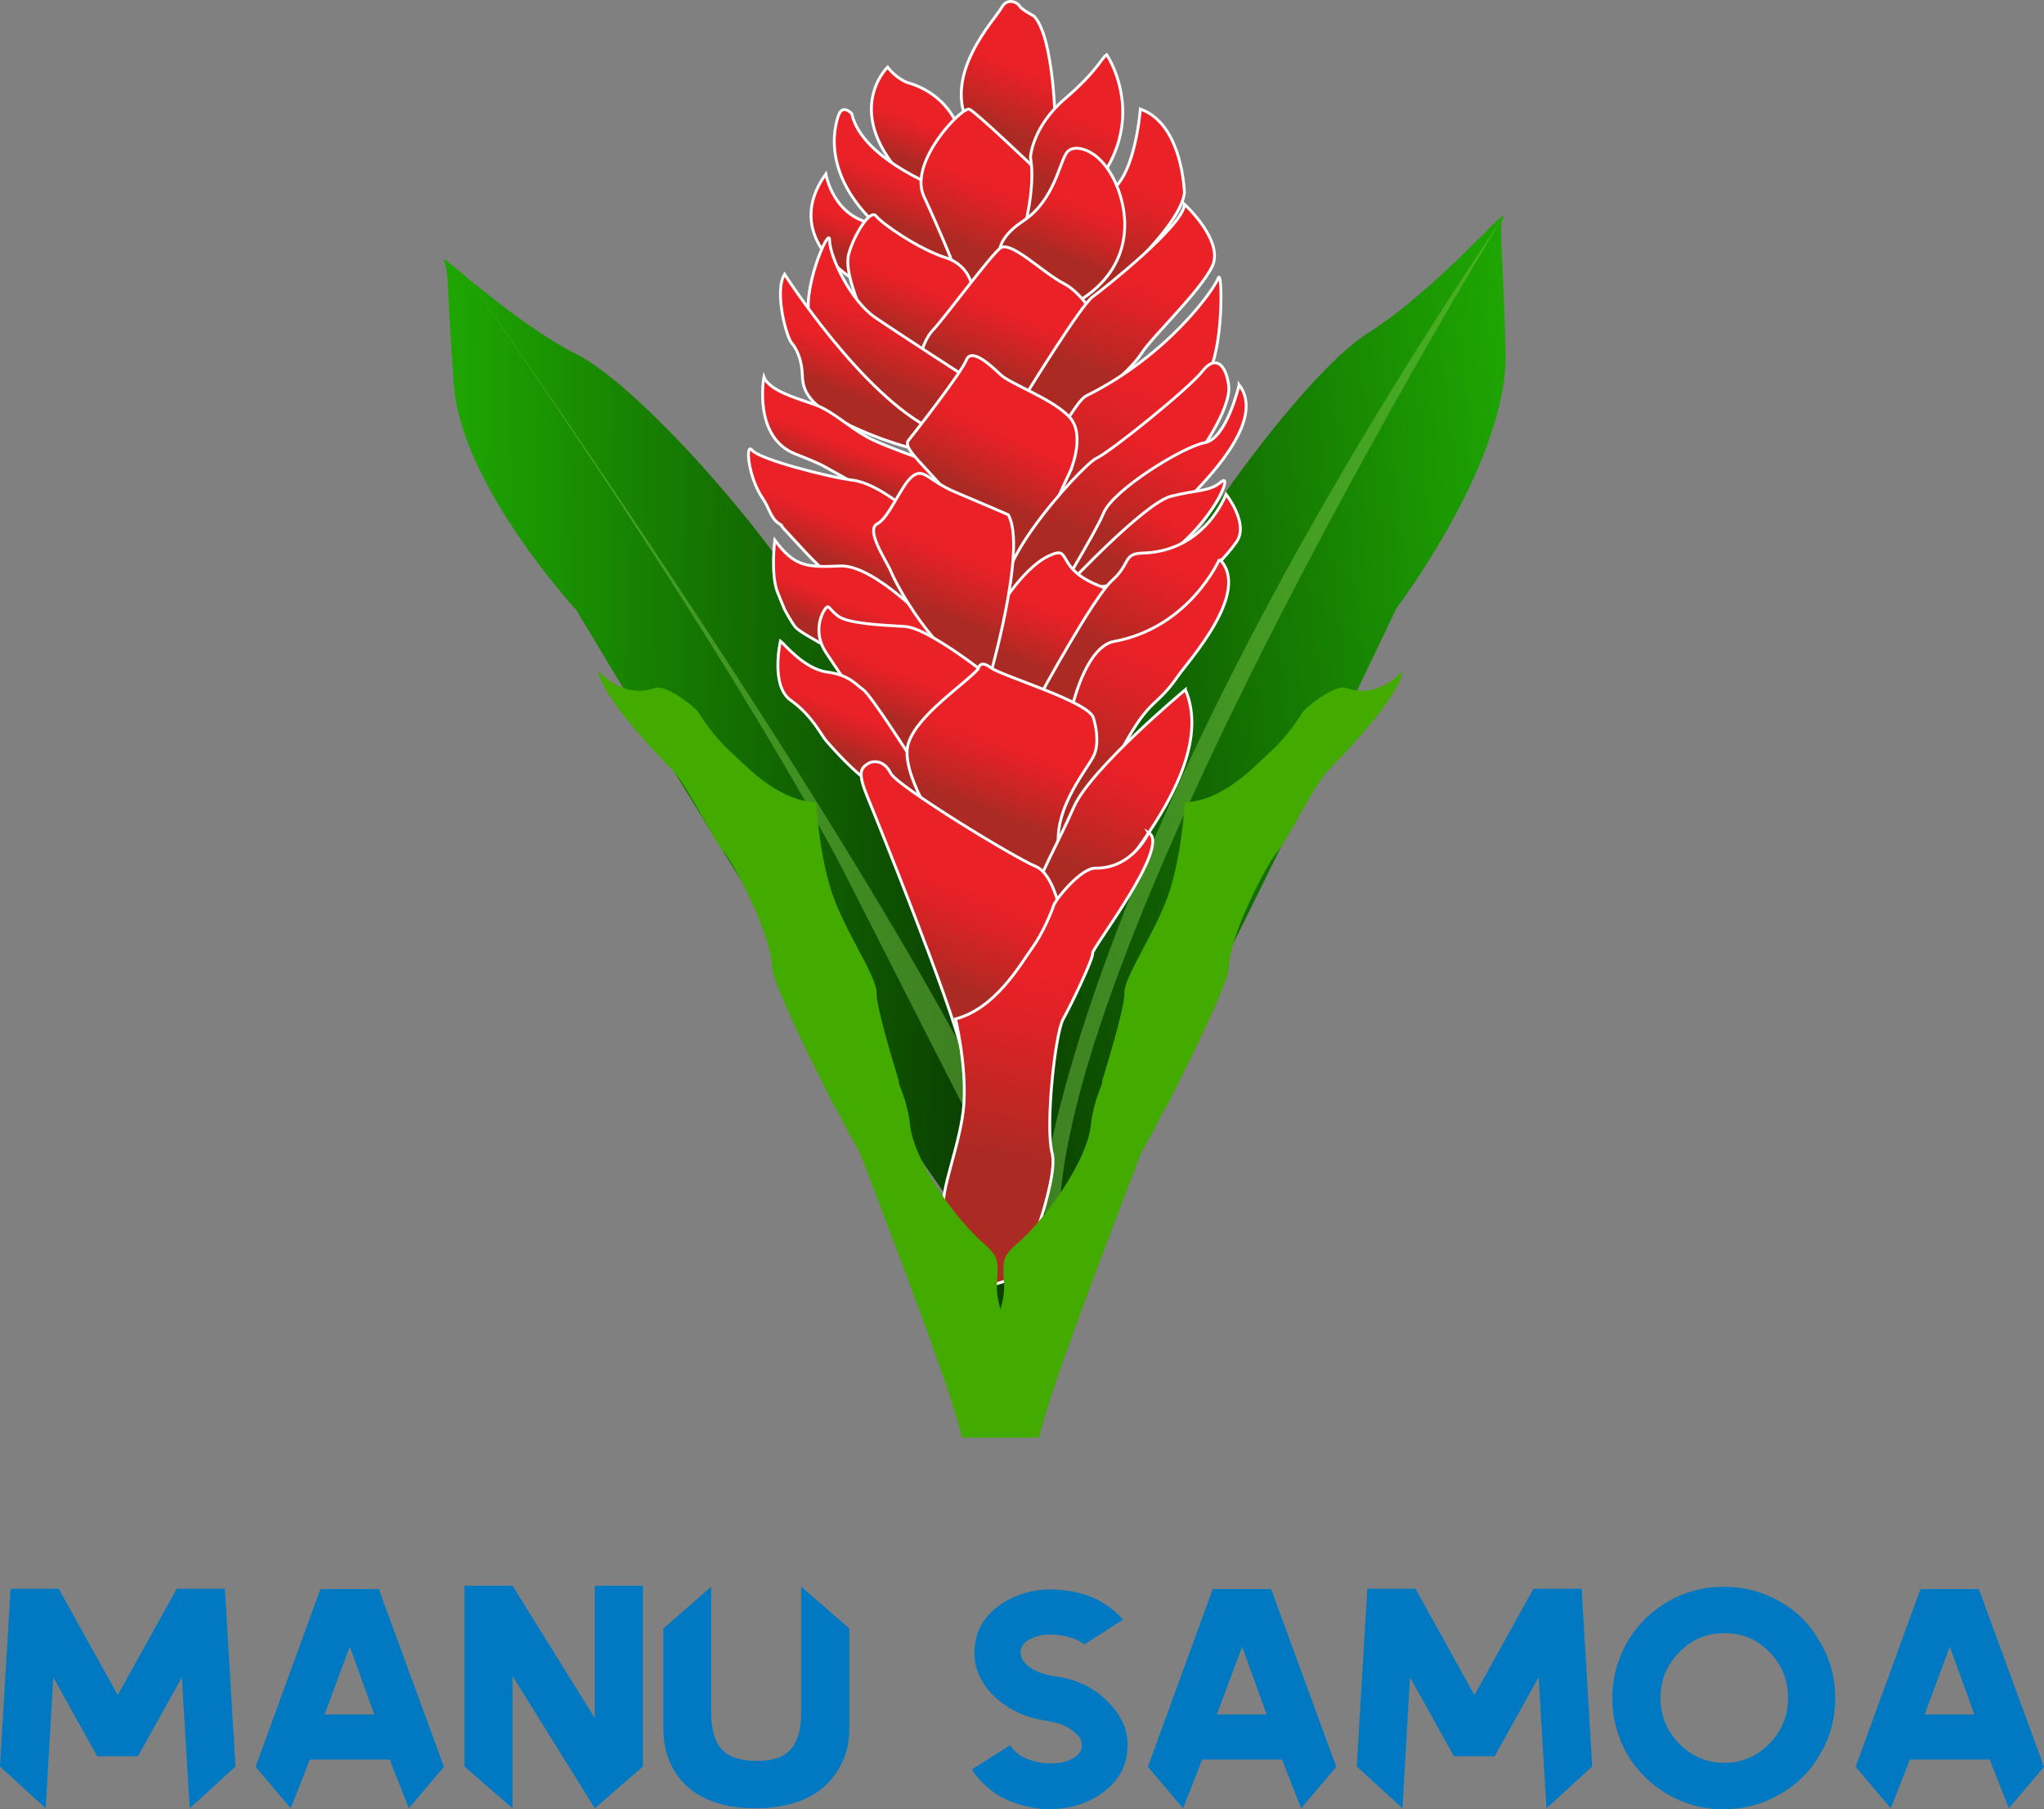 <?xml version="1.0" encoding="UTF-8"?><svg id="Layer_1" xmlns="http://www.w3.org/2000/svg" xmlns:xlink="http://www.w3.org/1999/xlink" viewBox="0 0 2139.17 1893.04"><rect x="0" y="0" width="2139.17" height="1893.04" fill="#808080" stroke="none"/><defs><style>.cls-1{fill:url(#linear-gradient-20);}.cls-1,.cls-2,.cls-3,.cls-4,.cls-5,.cls-6,.cls-7,.cls-8,.cls-9,.cls-10,.cls-11,.cls-12,.cls-13,.cls-14,.cls-15,.cls-16,.cls-17,.cls-18,.cls-19,.cls-20,.cls-21,.cls-22,.cls-23,.cls-24,.cls-25,.cls-26,.cls-27,.cls-28,.cls-29,.cls-30,.cls-31{stroke:#fff;stroke-miterlimit:10;stroke-width:3px;}.cls-2{fill:url(#linear-gradient-15);}.cls-3{fill:url(#linear-gradient-23);}.cls-4{fill:url(#linear-gradient-21);}.cls-5{fill:url(#linear-gradient-19);}.cls-6{fill:url(#linear-gradient-16);}.cls-7{fill:url(#linear-gradient-17);}.cls-8{fill:url(#linear-gradient-18);}.cls-9{fill:url(#linear-gradient-14);}.cls-10{fill:url(#linear-gradient-22);}.cls-11{fill:url(#linear-gradient-13);}.cls-12{fill:url(#linear-gradient-12);}.cls-13{fill:url(#linear-gradient-11);}.cls-14{fill:url(#linear-gradient-10);}.cls-15{fill:url(#linear-gradient-31);}.cls-16{fill:url(#linear-gradient-33);}.cls-17{fill:url(#linear-gradient-29);}.cls-18{fill:url(#linear-gradient-28);}.cls-19{fill:url(#linear-gradient-32);}.cls-20{fill:url(#linear-gradient-30);}.cls-21{fill:url(#linear-gradient-25);}.cls-22{fill:url(#linear-gradient-24);}.cls-23{fill:url(#linear-gradient-27);}.cls-24{fill:url(#linear-gradient-26);}.cls-32{fill:url(#linear-gradient);}.cls-33{fill:#0079c2;}.cls-34{fill:#43aa00;}.cls-35{fill:url(#linear-gradient-2);}.cls-25{fill:url(#linear-gradient-5);}.cls-26{fill:url(#linear-gradient-6);}.cls-27{fill:url(#linear-gradient-4);}.cls-28{fill:url(#linear-gradient-3);}.cls-29{fill:url(#linear-gradient-9);}.cls-30{fill:url(#linear-gradient-8);}.cls-31{fill:url(#linear-gradient-7);}.cls-36{fill:#72be44;opacity:.5;}</style><linearGradient id="linear-gradient" x1="1654.96" y1="585.71" x2="2327.62" y2="585.71" gradientTransform="translate(-741.36 470.69) rotate(-6.4)" gradientUnits="userSpaceOnUse"><stop offset=".1" stop-color="#0b4201"/><stop offset=".98" stop-color="#1ea502"/></linearGradient><linearGradient id="linear-gradient-2" x1="11221.52" y1="1120.89" x2="11836.21" y2="1120.89" gradientTransform="translate(12306.25 -179.07) rotate(-179.31) scale(1 -1)" xlink:href="#linear-gradient"/><linearGradient id="linear-gradient-3" x1="10980.74" y1="-610.05" x2="11062.31" y2="-466.66" gradientTransform="translate(13772.11 -667.76) rotate(174.11) scale(1.16 -1.01) skewX(4.24)" gradientUnits="userSpaceOnUse"><stop offset=".31" stop-color="#ea2127"/><stop offset=".41" stop-color="#dd2226"/><stop offset=".6" stop-color="#bc2724"/><stop offset=".68" stop-color="#ac2a24"/></linearGradient><linearGradient id="linear-gradient-4" x1="11091.89" y1="-553.71" x2="11142.81" y2="-464.19" xlink:href="#linear-gradient-3"/><linearGradient id="linear-gradient-5" x1="11163.53" y1="-457.83" x2="11205.61" y2="-383.85" xlink:href="#linear-gradient-3"/><linearGradient id="linear-gradient-6" x1="11093.92" y1="-493.38" x2="11151.1" y2="-392.87" xlink:href="#linear-gradient-3"/><linearGradient id="linear-gradient-7" x1="11018.22" y1="-501.37" x2="11103.91" y2="-350.73" xlink:href="#linear-gradient-3"/><linearGradient id="linear-gradient-8" x1="10922.48" y1="-559.91" x2="11016.04" y2="-395.43" xlink:href="#linear-gradient-3"/><linearGradient id="linear-gradient-9" x1="10873.76" y1="-489.34" x2="10976.95" y2="-307.94" xlink:href="#linear-gradient-3"/><linearGradient id="linear-gradient-10" x1="10934.6" y1="-458.81" x2="11004.93" y2="-335.18" xlink:href="#linear-gradient-3"/><linearGradient id="linear-gradient-11" x1="11099.63" y1="-398.82" x2="11163.71" y2="-286.18" xlink:href="#linear-gradient-3"/><linearGradient id="linear-gradient-12" x1="10991.82" y1="-358.29" x2="11071.79" y2="-217.7" xlink:href="#linear-gradient-3"/><linearGradient id="linear-gradient-13" x1="10863.78" y1="-402.59" x2="10992.11" y2="-176.99" xlink:href="#linear-gradient-3"/><linearGradient id="linear-gradient-14" x1="11102.27" y1="-357.76" x2="11175.9" y2="-228.33" xlink:href="#linear-gradient-3"/><linearGradient id="linear-gradient-15" x1="10855.95" y1="-336.33" x2="11042.64" y2="-8.15" xlink:href="#linear-gradient-3"/><linearGradient id="linear-gradient-16" x1="11130.83" y1="-317.92" x2="11187.48" y2="-218.32" xlink:href="#linear-gradient-3"/><linearGradient id="linear-gradient-17" x1="11155.29" y1="-216.32" x2="11194.36" y2="-147.63" xlink:href="#linear-gradient-3"/><linearGradient id="linear-gradient-18" x1="10717.78" y1="794.21" x2="10793.95" y2="928.11" gradientTransform="translate(13528.71 -1351.01) rotate(176.19) scale(1.17 -1.16) skewX(.37)" xlink:href="#linear-gradient-3"/><linearGradient id="linear-gradient-19" x1="11159.69" y1="-149.37" x2="11213.14" y2="-55.42" xlink:href="#linear-gradient-3"/><linearGradient id="linear-gradient-20" x1="10861.11" y1="-248.92" x2="11002.57" y2="-.24" xlink:href="#linear-gradient-3"/><linearGradient id="linear-gradient-21" x1="10968.72" y1="-184.31" x2="11100.05" y2="46.56" gradientTransform="translate(13292.5 -497.06) rotate(174.87) scale(1.1 -1) skewX(2.89)" xlink:href="#linear-gradient-3"/><linearGradient id="linear-gradient-22" x1="11459.69" y1="428.23" x2="11538.91" y2="567.5" gradientTransform="translate(14569.7 171.51) rotate(-179.51) scale(1.16 -1.01) skewX(4.24)" xlink:href="#linear-gradient-3"/><linearGradient id="linear-gradient-23" x1="11165.54" y1="-60.07" x2="11206.29" y2="11.57" xlink:href="#linear-gradient-3"/><linearGradient id="linear-gradient-24" x1="10971.31" y1="-49.43" x2="11046.42" y2="82.62" xlink:href="#linear-gradient-3"/><linearGradient id="linear-gradient-25" x1="11049.57" y1="-120.22" x2="11131.8" y2="24.33" xlink:href="#linear-gradient-3"/><linearGradient id="linear-gradient-26" x1="11219.14" y1="226.69" x2="11345.86" y2="449.46" gradientTransform="translate(14276.99 -161.81) rotate(178.03) scale(1.16 -1.01) skewX(4.24)" xlink:href="#linear-gradient-3"/><linearGradient id="linear-gradient-27" x1="11119.1" y1="4.9" x2="11177.85" y2="108.18" xlink:href="#linear-gradient-3"/><linearGradient id="linear-gradient-28" x1="10857.52" y1="-43.52" x2="11025.08" y2="251.03" xlink:href="#linear-gradient-3"/><linearGradient id="linear-gradient-29" x1="11155.09" y1="52.11" x2="11205.58" y2="140.87" xlink:href="#linear-gradient-3"/><linearGradient id="linear-gradient-30" x1="10992.41" y1="85.32" x2="11082.35" y2="243.43" xlink:href="#linear-gradient-3"/><linearGradient id="linear-gradient-31" x1="10875.52" y1="96.18" x2="11012.89" y2="337.66" xlink:href="#linear-gradient-3"/><linearGradient id="linear-gradient-32" x1="11051.31" y1="197.05" x2="11172.43" y2="409.97" xlink:href="#linear-gradient-3"/><linearGradient id="linear-gradient-33" x1="9746.81" y1="-550.32" x2="9985.19" y2="-131.25" gradientTransform="translate(12057.31 -1928.1) rotate(162.82) scale(1.16 -1.01) skewX(4.24)" xlink:href="#linear-gradient-3"/></defs><path class="cls-32" d="m1461.38,636.57s117.3-154.21,114.33-268.48c-3.03-114.33-7.52-129.02-2.5-141.37,4.91-12.23-70.15,76.66-141.34,121.54-71.41,44.96-221.73,254.49-253.67,350.69-31.99,96.15-76.18,332.26-92.06,381.97-15.92,49.65-67.36,262.48-54.53,348.96,12.72,86.59,429.76-793.3,429.76-793.3Z"/><path class="cls-36" d="m1573.21,226.72s-525.51,856.22-458.73,1102.91l-24.61-72.73s27.89-353.42,483.34-1030.18Z"/><path class="cls-35" d="m603.12,638.26s-120.64-130.76-128.21-236c-7.69-105.21-4.88-119.15-10.57-129.92-5.64-10.85,70.71,63.84,139.53,98.56,69.01,34.7,224.69,213.28,262.42,298.61,37.81,85.32,99.43,298.07,118.34,342.25,18.99,44.03,85.06,234.77,81.27,315.44-3.75,80.61-462.78-688.94-462.78-688.94Z"/><path class="cls-36" d="m464.33,254.72s655.5,922.75,636.75,1085.49l-218.02-428.3s-104.58-209.27-418.73-657.18Z"/><path class="cls-28" d="m1104.54,132.4s-1.21-93.6-22.45-115.53c0,0-13.46-7.29-14.99-10.49-1.54-3.2-12.52-10.07-19.13,1.93-6.46,12.06-63.46,70.69-33.14,123.89,0,0,52.18,84.09,64.81,60.19,12.52-23.84,24.91-60,24.91-60Z"/><path class="cls-27" d="m1002.35,132.2s-11.02-34.27-53.32-46c0,0-11.15-4.2-20.08-15.98,0,0-50.15,48.05,21.84,120.21,0,0,28.57,30.52,33.6,8.53,5.02-21.88,17.96-66.76,17.96-66.76Z"/><path class="cls-25" d="m864.26,182.04s7.73,46.03,51.37,52.2l-24.26,56.77s-73.84-43.7-27.11-108.97Z"/><path class="cls-26" d="m992,200.3s-89.84-31.63-100.57-81.37c0,0-9.34-10.43-13.7,1.32-4.38,11.89-20.84,68.89,54.47,127.68,75.34,58.76,102.32,64.51,80.88,19.07-21.43-45.27-21.08-66.7-21.08-66.7Z"/><path class="cls-31" d="m1084.92,177.95s-63.15-60.45-70.36-63.64c-7.28-3.37-64.3,55.42-47.63,91.21,16.63,35.79,39.07,88.24,38.4,96.54-.66,8.21,26.59,19.29,26.59,19.29l54.15-80.47-1.15-62.94Z"/><path class="cls-30" d="m1071.36,241.76s12.9-46.34,7.06-77.19c0,0,1.6-31.59,36.21-61.32,34.54-29.67,38.19-42.8,43.6-46.03,0,0,40.05,58.85-3.51,124.93-43.63,66.06-83.36,59.61-83.36,59.61Z"/><path class="cls-29" d="m1127.94,329.5s105.74-83.98,111.63-127.45c0,0-1.57-72.26-46.11-87.91,0,0-5.78,78.09-36.21,87.91-30.29,9.81-46.77,52.28-45.64,54.81,1.18,2.61,16.32,72.65,16.32,72.65Z"/><path class="cls-14" d="m1046.86,270.26s-8.25-17.9,24.26-39.24c32.43-21.46,37.68-61.54,45.58-71.75,7.94-10.13,37.88-3.34,53.56,38.93,15.57,42.36,6.39,89.7-44.95,118.9l-78.45-46.84Z"/><path class="cls-13" d="m1017.92,304.73s-.03-26.14-28.51-35.2c-28.29-9.17-66.15-35.34-72.42-43.42-6.27-8.08-23.15,19.75-28.59,39.1-5.43,19.24,11.4,53.07,12.69,62.3,1.25,9.17,9.94,45.13,9.94,45.13,0,0,58.59,28.78,77.85-8.02,19.2-36.8,29.04-59.89,29.04-59.89Z"/><path class="cls-12" d="m1148.02,335.24s-14.49-28.41-35.26-38.93c-20.77-10.57-55.28-45.19-65.96-36.72-10.8,8.47-59.38,74.36-70.15,85.49-10.8,11.19-15.02,32.37-16.16,39.83-.86,7.52,50.91,43.64,50.91,43.64,0,0,114.55-16.94,136.61-93.32Z"/><path class="cls-11" d="m1075.96,409.27s55.52-90.12,67.61-98.79c11.96-8.58,96.95-76.24,95.94-96.88,0,0,42.1,38.54,29.06,65.3-13.13,26.7-62.77,73.37-73.8,90.65-10.99,17.17-44.09,45.61-86.98,76.01-42.93,30.37-31.83-36.29-31.83-36.29Z"/><path class="cls-9" d="m1015.39,397.4s-74.32-48.05-99.76-65.44c-25.48-17.56-47.49-63.95-47.42-80.72.18-16.75-31.93,57.27-19.48,85.43,12.45,28.22,117.62,151.97,150.87,125.49,33.21-26.42,15.78-64.76,15.78-64.76Z"/><path class="cls-2" d="m1024.79,562.89s22.82-34.76,43.6-63.03c9.85-13.29,19.14-25.13,25.45-31.16,19.41-18.82,32.87-49.53,43.24-54.67,85.21-42.27,133.51-111.21,137.86-123.02,4.38-11.84,6,75.09-11.61,101.31-16.94,25.16-31.67,36.74-31.67,36.74,0,0,4.21,6.9-41.18,30.35-45.35,23.4-179.74,185.29-186.36,158.14-6.59-27.12,20.66-54.66,20.66-54.66Z"/><path class="cls-6" d="m968.61,472.49s-33.01-6.17-73.77-24.85c-50.53-23-54.65-39.72-55.13-55.31-.53-15.65-5.72-27.3-11.22-33.49-5.48-6.18-18.4-54.11-7.38-71.92,0,0,81.21,127.17,156.08,163.18,74.93,35.85-8.58,22.39-8.58,22.39Z"/><path class="cls-7" d="m997.3,491.59s-69.93-23.14-89.92-34.39c-20-11.13-35.83-26.95-54.41-33.74-18.75-6.73-47.92-14.53-53.45-29.01,0,0-11.82,62.83,32.72,80.45,11.19,4.46,23.69,9.23,32.45,14.25,26.28,15,42.4,21.71,49.02,36.18,8.86,19.32,65.1,16.35,65.1,16.35,0,0,51.25-5.24,18.5-50.1Z"/><path class="cls-8" d="m1119.8,493.69s17.07-38.14-.44-57.22c-17.29-19.02-61.69-34.5-72.21-44.49-10.73-10.04-30.45-28.66-35.83-15.2-5.36,13.32-52.1,73.51-60.74,84.26-8.68,10.74,43.74,45.6,61.77,88.1,18.06,42.47,68.63,47.57,75.72,21.8,6.84-25.78,31.74-77.25,31.74-77.25Z"/><path class="cls-5" d="m954.62,537.5s-35.52-31.78-61.97-35.06c-26.55-3.34-98.34-22.08-105.48-31.33-7.31-9.25-4.64,27.91,11.51,51.08,5.85,8.3,7.97,19.69,15.67,24.96,7.8,5.25,0,0,7.74,7.97,7.83,8.02,33.03,37.64,47.99,47.74,14.91,10.21,58.1,36.52,58.1,36.52,0,0,64.12,30.18,52.1-11.42-11.86-41.6-25.67-90.46-25.67-90.46Z"/><path class="cls-1" d="m1250.4,480.29s39.07-51.73,35.4-77.64c-3.06-21.79-14.05-31.53-27.49-14.16-13.44,17.47-95.9,84.15-111,91.08-15.08,6.85-134.11,137.83-80.51,149.22,53.66,11.5,180.07-107.31,183.83-145.13"/><path class="cls-4" d="m1296.85,402.64s-12.99,56.41-35.93,60.53c-22.78,4.07-95.93,49.25-105.89,73.49-10.21,24.26-48.66,84.51-47.88,87.98.83,3.57,75.37-37.72,85.86-53.71,10.38-15.99,143.36-115.9,103.84-168.3Z"/><path class="cls-10" d="m1117.92,611.56s79.97-85.16,107.43-92.28c27.46-7.07,40.14-4.55,52.62-15.03,11.75-9.99-3.48,32.37-45.61,68.33-46.67,39.77-81.52,47.26-114.44,38.99Z"/><path class="cls-3" d="m974.96,654.64s-59.86-64.15-95.67-62.47c-35.86,1.71-48.06.31-68.42-27.01,0,0-4.66,36.69,3.25,55.45,7.38,17.47,6.87,16.97,6.87,16.97,0,0,7.94,14.78,11.88,19.02,3.84,4.32,20.35,13.01,38.82,24.01,18.47,10.88,137.3,5.5,103.28-25.97Z"/><path class="cls-22" d="m1041.07,643.95s27.43-48.47,56.22-62.16c28.78-13.69.31,18.01,70.84,36.88l-68.21,116.15-62.65-9,1.57-81.65"/><path class="cls-21" d="m1033.99,714.78s41.55-140.19,21.22-176.21c0,0-25.52-11.05-54.65-23.36-29.11-12.12-33.14-25.81-45.17-17.25-11.98,8.67-24.32,43.36-37.28,50.09-12.79,6.62,10,39.13,14.63,50.63,4.85,11.64,42.83,86.75,101.26,116.09Z"/><path class="cls-24" d="m1088.06,728.54s56.44-103.95,75.89-121.28c19.49-17.34,11.11-28.05,31.89-28.58,52.2-1.4,77.84-39.04,87.34-61.43,0,0,24.15,30.46,11,49.53-13.27,19.07-19.86,19.53-30.46,42.78-15.68,34.39-19.63,16.96-44.63,44.51-25.1,27.43-75.52,115.2-131.03,74.47Z"/><path class="cls-23" d="m1037.03,709.19s-64.75-52.25-90.12-53.72c-25.31-1.34-59.69-3.2-69.77-10.83-10.03-7.66-9.34-12.43-13.18-8.02-3.67,4.4-14,24.85.91,46.79,14.99,21.88,22.82,36.46,39.89,50.85,16.98,14.25,35.26,55.9,63.25,65.05,28.01,9.2,69.03-90.12,69.03-90.12Z"/><path class="cls-18" d="m1276.29,585.08s-31.08,71.52-110.32,86.05c-25.93,4.71-42.51,54.58-47.32,85.89-4.75,31.3-32.48,143.89-15.61,151.58,16.93,7.63,70.95-124.51,70.95-124.51,30.38-56.18,35.06-42.33,58.73-76.6,10.32-15.15,77.72-88.41,43.56-122.41"/><path class="cls-17" d="m956.91,798.42s-45.69-71.61-53.45-76.8c-7.75-5.22-14.28-15.43-38.02-18.51-23.81-3.2-44.79-29.45-48.64-32.4,0,0-10.8,46.9,10.86,62.07,21.6,15.18,31.89,36.18,36.53,41.73,4.68,5.56,33.52,38.09,47.29,44.01,13.91,5.92,55.45,29.11,55.45,29.11,0,0,7.56-30.93-10.03-49.22Z"/><path class="cls-20" d="m1144.5,751.63s7.25,22.72.63,38.06c-6.49,15.43-52.16,65.08-33.07,113.26,19.21,48.24-22.36,25.05-22.36,25.05l-107.15-60.59s-40.75-59.35-32.03-89.06c8.58-29.65,59.07-62.35,73.28-78.51,0,0,1.33-10.21,12.96-1.34,11.57,8.8,104.54,36.12,107.74,53.12Z"/><path class="cls-15" d="m1240.53,721.62s-98.93,82.52-116.54,122.49c-17.56,40.02-38.99,76.38-38.75,88.41.18,12.04,11.23,73.8,25.27,51.55,14.14-22.18,171.11-167.93,130.02-262.45Z"/><path class="cls-19" d="m1113.28,974.08s-6.31-57.86-29.39-67.57c-23.07-9.59-145.1-84.15-151.69-97.47-6.59-13.32-17.99-14.25-24.82-9.45-6.77,4.68-9.69,9.68.67,34.7,10.31,25.05,86.97,214.68,98.47,265.01,11.61,50.35,53.29-5.53,53.29-5.53l53.47-119.68Z"/><path class="cls-16" d="m1202.13,871.23s-16.55,37.64-55.76,37.13c-15.3-.22-41.58,32.7-43.69,39.05-2.05,6.34-10.9,28.53-22.58,44.65-11.81,16.27-37.94,63.11-80.08,74.05,0,0,11.39,46.84,8.79,88.52-2.78,41.63-26.46,94.13-20.53,111.1,6.07,17.02,4.28,78.23.69,94.1l79.14-24.43s40.38-100.61,33.03-128.66c-7.4-28.07,3.1-125.01,11.44-140.3,8.46-15.12,32.03-64.17,30.92-69.17-1.07-4.86,82.55-112.56,58.62-126.05Z"/><path class="cls-34" d="m1006.51,1503.9c-6.86-35.06-49.17-148.04-106.59-297.65-2.92-4.43-5.82-11.22-8.69-15.76-6.84-10.91-12.1-23.82-18.09-35.23,1.63,4.21,3.31,7.77,4.91,11.95-37.25-72.73-69.38-140.47-69.77-154.49-.9-34.14-39.41-108.33-50.77-121.31-5.08-5.75-13.22-20.34-21.88-35.77-10.57-18.77-21.46-38.14-30.15-48.02-.3-.39-1.35-1.46-2.96-3.14-66.01-67.93-75.51-93.79-76.24-102.21,7.24,7.63,22.41,20.48,42.66,20.48,5.58,0,11.22-1.01,16.84-3,.73-.25,1.6-.37,2.64-.37,13.51,0,39.81,21.37,42.52,25.89,2.93,5.02,17.17,26.47,33,40.67,1.98,1.77,4.35,4.01,7.01,6.56,16.87,16.21,48.08,46.14,83.26,46.81.83,13.58,4.22,55.82,15.58,92,6.49,20.53,17.88,42.02,27.92,60.98,10.38,19.47,20.1,37.86,19.7,46.76-.45,10.52,10.79,51.05,22.96,90.57.17,1.6.41,3.14.59,4.74,5.05,12.15,9.9,27.04,11.46,42.3,4.14,39.61,50.1,101.88,78.55,125.58,12.58,11.75,14.46,15.34,12.49,38.62-2.09,25.07,11.42,48.83,19.65,60.78,5.96,8.64,4.56,22.05,2.32,44.21l-.31,7.35c-1.87,18.01,9.05,33.21,16.53,50.71h-75.16Z"/><path class="cls-34" d="m1087.69,1503.9c6.83-35.06,49.15-148.04,106.61-297.65,2.83-4.43,5.78-11.22,8.64-15.76,6.87-10.91,12.12-23.82,18.09-35.23-1.6,4.21-3.28,7.77-4.91,11.95,37.19-72.73,69.42-140.47,69.76-154.49.93-34.14,39.47-108.33,50.77-121.31,5.08-5.75,13.27-20.34,21.91-35.77,10.55-18.77,21.46-38.14,30.15-48.02.28-.39,1.32-1.46,2.95-3.14,66-67.93,75.51-93.79,76.26-102.21-7.29,7.63-22.44,20.48-42.66,20.48-5.64,0-11.25-1.01-16.8-3-.79-.25-1.66-.37-2.72-.37-13.49,0-39.8,21.37-42.52,25.89-2.92,5.02-17.11,26.47-32.99,40.67-1.96,1.77-4.32,4.01-6.98,6.56-16.89,16.21-48.1,46.14-83.25,46.81-.87,13.58-4.26,55.82-15.62,92-6.48,20.53-17.87,42.02-27.94,60.98-10.32,19.47-20.08,37.86-19.69,46.76.51,10.52-10.74,51.05-22.92,90.57-.21,1.6-.44,3.14-.66,4.74-4.99,12.15-9.9,27.04-11.46,42.3-4.1,39.61-50.07,101.88-78.52,125.58-12.54,11.75-14.43,15.34-12.49,38.62,2.13,25.07-11.42,48.83-19.62,60.78-5.97,8.64-4.56,22.05-2.33,44.21l.31,7.35c1.81,18.01-9.05,33.21-16.51,50.71h75.14Z"/><path class="cls-33" d="m61.43,1662.26l61.78,111.26,61.78-111.26h50.36l11.07,186-47.86,43.75-8.21-137.09-46.07,82.67h-42.5l-46.07-82.67-7.86,137.09L0,1848.26l11.07-186h50.36Z"/><path class="cls-33" d="m396.41,1662.6l68.21,186-36.78,43.4-20-50.98h-83.57l-20,50.98-36.79-43.4,67.86-186h61.07Zm-56.78,131.24h52.14l-25.71-70.96-26.43,70.96Z"/><path class="cls-33" d="m672.83,1659.16v189.1l-50.36,43.75-86.07-138.47v138.47l-50.36-43.75v-189.1h50.36l86.07,138.47v-138.47h50.36Z"/><path class="cls-33" d="m790.67,1892.01c-30.36,0-54.28-7.58-71.43-22.73-16.43-15.16-25-35.48-25-61.66v-103.68l50-43.75v131.58c0,17.22,3.57,29.97,10.71,38.23,7.5,8.27,19.64,12.4,36.78,12.4s28.57-3.79,35.71-12.06c7.5-8.27,11.07-21.36,11.07-38.92v-131.24l50.36,43.75v104.37c0,16.53-3.93,31.35-12.14,44.09-7.86,12.75-18.93,22.73-33.93,29.62-14.29,6.54-31.79,9.99-52.14,9.99Z"/><path class="cls-33" d="m1044.94,1878.58c-11.79-7.58-21.07-16.53-27.86-27.21l40.36-25.49c2.14,4.48,6.43,8.61,12.5,12.06,6.43,3.44,13.21,5.51,21.07,6.54,10.71,1.38,20,.34,27.86-2.76,8.21-3.44,12.5-8.27,13.21-14.12.71-5.86-2.14-11.37-8.93-16.19-6.43-5.51-15-8.96-25.36-10.33-.71-.34-1.43-.69-2.86-.69-23.21-3.44-42.14-12.75-56.78-27.9-14.29-15.5-20.36-32.38-17.86-50.98,2.14-18.94,12.5-34.1,30.71-45.12,18.57-11.37,40-15.5,63.57-12.4,25.71,3.1,45.71,13.43,60.71,30.66l-40.36,25.83c-6.79-5.17-15.71-8.27-26.43-9.64-10-1.38-19.29-.69-27.5,2.76-7.86,3.1-12.14,7.58-12.86,13.78-.71,5.51,2.14,10.68,7.86,15.85,6.43,4.82,14.29,7.92,23.57,9.99,2.5.34,3.93.69,4.64.69,23.21,3.1,42.14,12.4,56.78,28.25,15,15.5,21.07,32.72,18.57,51.67-2.14,18.94-12.86,34.1-31.43,45.81-18.21,11.02-39.28,15.16-63.21,12.4-14.29-2.07-27.86-6.54-40-13.43Z"/><path class="cls-33" d="m1330.28,1662.6l68.21,186-36.78,43.4-20-50.98h-83.57l-20,50.98-36.79-43.4,67.86-186h61.07Zm-56.78,131.24h52.14l-25.71-70.96-26.43,70.96Z"/><path class="cls-33" d="m1481.34,1662.26l61.78,111.26,61.78-111.26h50.36l11.07,186-47.86,43.75-8.21-137.09-46.07,82.67h-42.5l-46.07-82.67-7.86,137.09-47.86-43.75,11.07-186h50.36Z"/><path class="cls-33" d="m1745.61,1675.69c17.86-10.33,37.5-15.5,58.57-15.5s40.71,5.17,58.57,15.5c18.21,10.33,32.14,24.46,42.14,42.71,10.71,17.91,15.71,37.2,15.71,58.56s-5,40.3-15.71,58.21c-10,17.91-24.29,32.03-42.5,42.37-17.86,10.33-37.14,15.5-58.57,15.5s-40.36-5.17-58.21-15.5c-17.86-10.33-32.14-24.46-42.86-42.37-10-17.91-15.36-37.54-15.36-58.56s5.36-40.3,15.36-58.21c10.71-18.26,25-32.38,42.86-42.71Zm106.07,52.7c-12.86-13.43-28.57-19.63-47.14-19.63s-33.93,6.54-47.14,19.98c-12.86,13.09-19.64,28.93-19.64,47.88s6.79,34.45,19.64,47.88c13.21,13.09,28.93,19.98,47.14,19.98s34.28-6.89,47.14-19.98c13.21-13.43,19.64-29.28,19.64-47.88s-6.43-35.13-19.64-48.22Z"/><path class="cls-33" d="m2070.95,1662.6l68.21,186-36.78,43.4-20-50.98h-83.57l-20,50.98-36.79-43.4,67.86-186h61.07Zm-56.78,131.24h52.14l-25.71-70.96-26.43,70.96Z"/></svg>